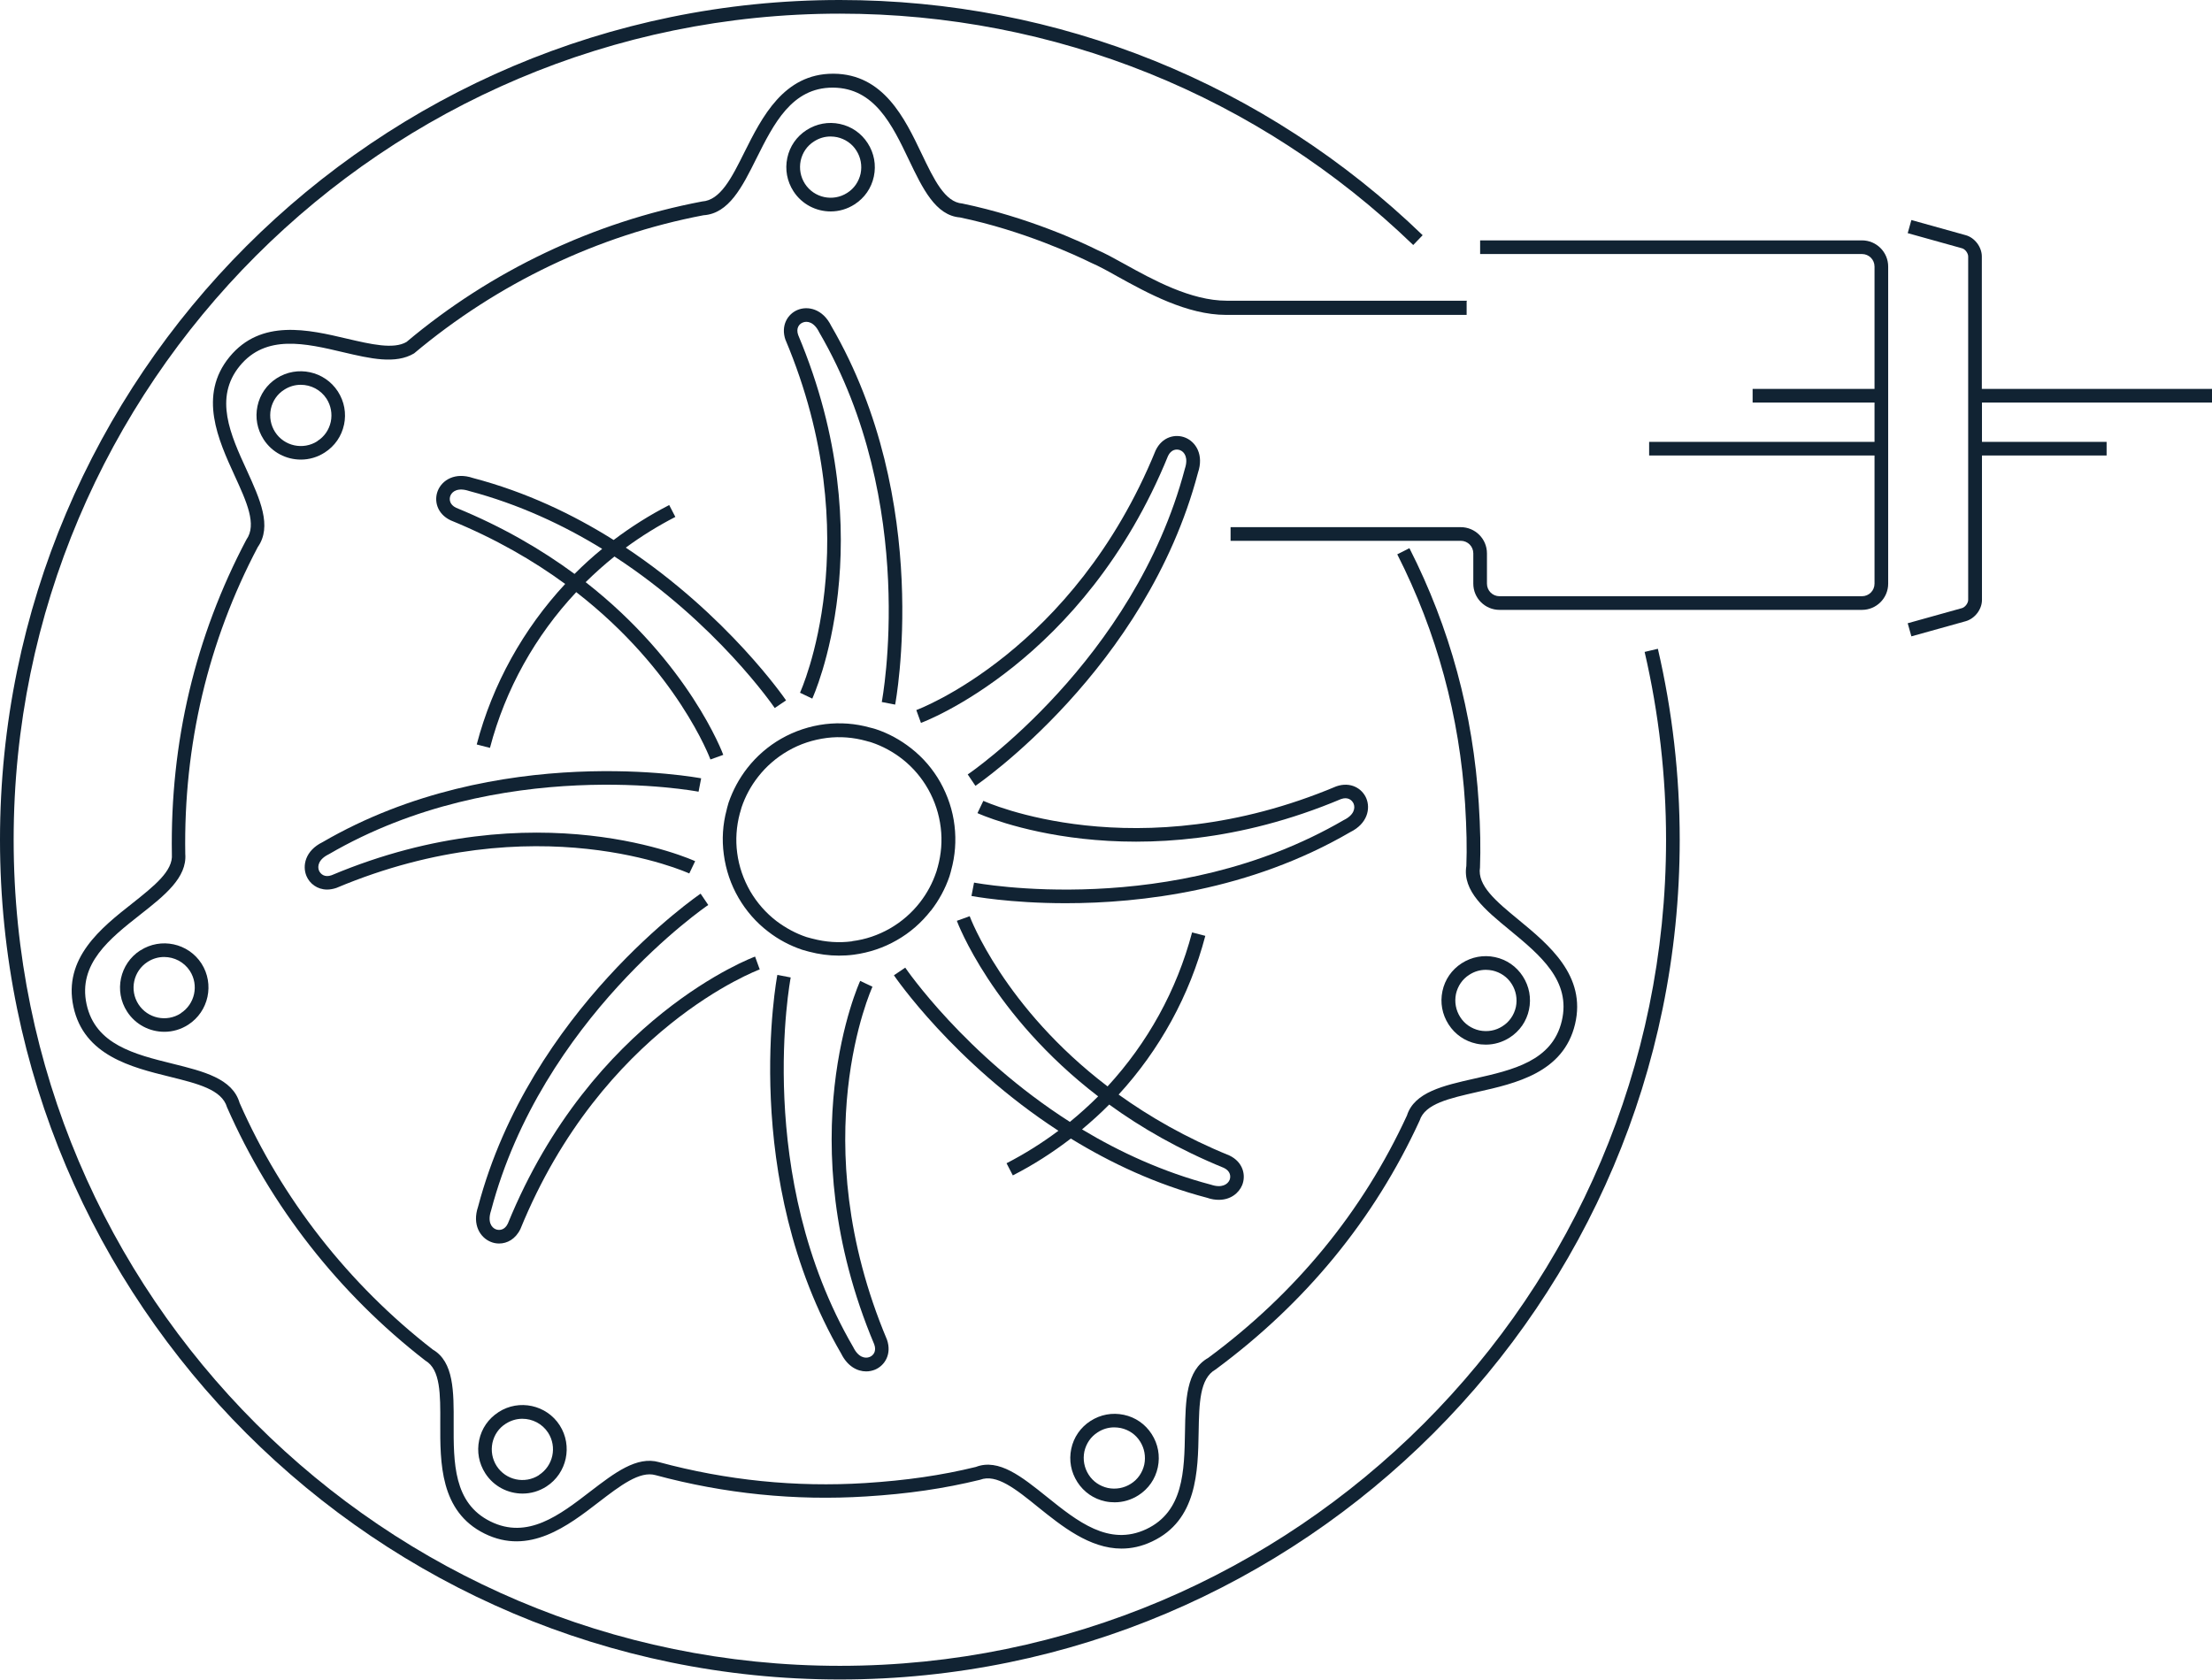 <?xml version="1.0" encoding="UTF-8"?>
<svg id="Artwork" xmlns="http://www.w3.org/2000/svg" viewBox="0 0 162.03 123.05">
  <defs>
    <style>
      .cls-1 {
        fill: #112333;
      }
    </style>
  </defs>
  <path class="cls-1" d="M68.18,66.73c.6-.77,1.06-1.62,1.37-2.53.03-.1.06-.2.09-.31l.03-.12h0c.3-1.08.38-2.18.25-3.28-.13-1.12-.49-2.19-1.04-3.18-.55-.97-1.26-1.8-2.14-2.49-.79-.62-1.65-1.09-2.58-1.4-.11-.04-.21-.06-.32-.09l-.12-.03c-1.07-.3-2.17-.38-3.27-.25-1.14.14-2.23.5-3.23,1.07-.96.55-1.8,1.28-2.48,2.15-.6.77-1.06,1.63-1.37,2.53-.04.13-.08.26-.11.39l-.03.13.48.13-.48-.13c-.29,1.08-.36,2.18-.21,3.28.15,1.13.51,2.2,1.08,3.18.56.96,1.29,1.8,2.17,2.47.76.59,1.6,1.03,2.49,1.33.13.04.26.08.39.11l.11.03c.72.19,1.46.29,2.19.29.37,0,.73-.02,1.1-.07,1.11-.15,2.17-.5,3.14-1.06.97-.55,1.8-1.28,2.49-2.16ZM62.43,68.96c-.97.13-1.95.06-2.9-.19l-.12-.03c-.11-.03-.22-.06-.33-.09-.78-.26-1.52-.66-2.2-1.17-.78-.6-1.42-1.33-1.92-2.18-.5-.87-.83-1.81-.96-2.81-.13-.97-.06-1.94.19-2.89h0s.04-.13.04-.13c.03-.11.06-.21.09-.32.27-.8.67-1.55,1.21-2.24.6-.77,1.34-1.41,2.19-1.9.88-.51,1.84-.82,2.85-.95.97-.12,1.94-.04,2.88.22l.14.04c.08.02.17.04.25.07.81.27,1.58.69,2.27,1.23.77.61,1.4,1.35,1.88,2.2.49.87.8,1.82.92,2.81.12.97.04,1.94-.22,2.89l.48.13-.48-.13-.04.13c-.02.08-.04.17-.07.24-.27.8-.67,1.55-1.2,2.23-.6.77-1.34,1.41-2.19,1.9-.86.49-1.79.81-2.77.93Z"/>
  <path class="cls-1" d="M23.96,65.17c.21,0,.44-.04.68-.12,14.64-6.16,25.74-1.11,25.85-1.06l.43-.9c-.11-.05-11.58-5.3-26.63,1.03-.5.18-.8-.07-.92-.33-.14-.33-.04-.84.72-1.21,12.56-7.31,26.93-4.61,27.08-4.58l.19-.98c-.15-.03-14.88-2.8-27.74,4.68-1.26.62-1.49,1.72-1.17,2.48.23.55.79.99,1.51.99Z"/>
  <path class="cls-1" d="M100.08,58.48c-.3-.71-1.14-1.24-2.2-.87-14.64,6.16-25.74,1.11-25.85,1.06l-.43.9c.11.05,11.59,5.3,26.63-1.03.5-.18.8.07.92.33.14.33.04.84-.72,1.21-12.56,7.31-26.93,4.61-27.08,4.58l-.19.98c.06.01,2.79.53,6.9.53,5.5,0,13.48-.92,20.85-5.21,1.26-.62,1.49-1.72,1.17-2.48Z"/>
  <path class="cls-1" d="M56.94,71.43c-.03.15-2.8,14.88,4.68,27.74.46.93,1.18,1.3,1.83,1.3.23,0,.45-.05.65-.13.71-.3,1.24-1.14.87-2.2-6.16-14.65-1.11-25.74-1.06-25.85l-.9-.43c-.05.11-5.3,11.58,1.03,26.63.18.5-.06.81-.33.92-.33.14-.84.04-1.21-.72-7.31-12.56-4.61-26.93-4.58-27.08l-.98-.19Z"/>
  <path class="cls-1" d="M57.54,24.9c6.16,14.65,1.11,25.74,1.06,25.85l.9.43c.05-.11,5.3-11.58-1.03-26.63-.18-.5.06-.81.33-.92.33-.14.84-.04,1.21.72,7.31,12.56,4.61,26.93,4.58,27.08l.98.19c.03-.15,2.8-14.88-4.68-27.74-.62-1.26-1.72-1.49-2.48-1.17-.71.3-1.24,1.14-.87,2.2Z"/>
  <path class="cls-1" d="M89.28,87.9c.87,0,1.47-.5,1.71-1.08.29-.72.07-1.69-.94-2.17-3.17-1.29-5.85-2.84-8.11-4.46,3-3.27,5.2-7.25,6.35-11.63l-.97-.25c-1.12,4.25-3.27,8.11-6.19,11.28-7.6-5.79-10.07-12.38-10.1-12.47l-.94.34c.03.09,2.57,6.89,10.35,12.86-.66.66-1.35,1.28-2.07,1.87-7.68-4.9-12-11.21-12.06-11.3l-.83.56c.06.09,4.37,6.4,12.05,11.39-1.19.89-2.46,1.69-3.8,2.38l.46.89c1.51-.77,2.92-1.68,4.25-2.7,2.9,1.78,6.24,3.36,9.98,4.34.31.11.6.15.87.15ZM81.25,80.92c2.34,1.7,5.12,3.3,8.4,4.64.48.23.52.62.42.88-.14.33-.57.62-1.37.35-3.52-.93-6.68-2.39-9.44-4.05.69-.58,1.36-1.18,1.99-1.82Z"/>
  <path class="cls-1" d="M55.65,71.02l-.34-.94c-.12.04-11.94,4.44-18.11,19.56-.23.48-.62.52-.88.42-.33-.13-.62-.56-.35-1.37,3.71-14.05,15.78-22.31,15.91-22.39l-.56-.83c-.12.08-12.5,8.54-16.3,22.93-.45,1.33.16,2.27.93,2.58.19.08.4.12.61.12.59,0,1.2-.32,1.56-1.06,6-14.71,17.42-18.98,17.53-19.02Z"/>
  <path class="cls-1" d="M70.89,56.74l.56.83c.12-.08,12.5-8.54,16.3-22.93.45-1.33-.16-2.27-.93-2.58-.72-.29-1.69-.07-2.17.94-6,14.71-17.41,18.98-17.53,19.02l.34.94c.12-.04,11.94-4.44,18.1-19.56.23-.48.62-.52.88-.42.33.13.62.56.35,1.37-3.71,14.05-15.78,22.31-15.91,22.39Z"/>
  <path class="cls-1" d="M136.39,17.61h-27.97v1h27.97c.51,0,.92.41.92.92v8.96h-8.93v1h8.93v2.88h-16.51v1h16.51v9.39c0,.51-.41.92-.92.92h-26.55c-.51,0-.92-.41-.92-.92v-2.22c0-1.06-.86-1.92-1.92-1.92h-16.86v1h16.86c.51,0,.92.41.92.92v2.22c0,1.06.86,1.92,1.92,1.92h26.55c1.06,0,1.92-.86,1.92-1.92v-23.23c0-1.06-.86-1.92-1.92-1.92Z"/>
  <path class="cls-1" d="M162.03,29.49v-1h-16.86v-9.7c0-.69-.52-1.38-1.18-1.56l-3.98-1.11-.27.96,3.98,1.11c.23.06.45.36.45.6v25.16c0,.24-.22.53-.45.6l-3.98,1.11.27.96,3.98-1.11c.67-.19,1.19-.87,1.19-1.56v-10.58h9.13v-1h-9.13v-2.88h16.86Z"/>
  <path class="cls-1" d="M25.2,31.12c.18-.85.02-1.71-.45-2.44-.97-1.5-2.98-1.93-4.48-.97-.73.47-1.23,1.19-1.41,2.04-.18.85-.02,1.71.45,2.44.62.96,1.66,1.48,2.73,1.48.6,0,1.21-.17,1.75-.52.73-.47,1.23-1.19,1.41-2.04ZM23.25,32.32c-1.04.67-2.43.37-3.1-.67-.32-.5-.43-1.1-.31-1.69.13-.59.47-1.09.98-1.41.37-.24.79-.36,1.21-.36.74,0,1.46.36,1.89,1.02.32.5.43,1.1.31,1.69-.13.59-.47,1.09-.98,1.41Z"/>
  <path class="cls-1" d="M10.27,69.63c-1.5.97-1.93,2.98-.96,4.48.62.96,1.66,1.48,2.73,1.48.6,0,1.21-.17,1.75-.52,1.5-.97,1.93-2.98.97-4.48-.97-1.5-2.98-1.93-4.48-.96ZM13.24,74.24h0c-1.04.67-2.43.37-3.1-.67-.67-1.04-.37-2.43.67-3.1.37-.24.79-.36,1.21-.36.74,0,1.46.36,1.89,1.02.67,1.04.37,2.43-.67,3.1Z"/>
  <path class="cls-1" d="M60.85,15.49c.6,0,1.21-.17,1.75-.52.73-.47,1.23-1.19,1.41-2.04.18-.85.02-1.71-.45-2.44-.47-.73-1.19-1.23-2.04-1.41-.84-.18-1.71-.02-2.44.45-.73.47-1.23,1.19-1.41,2.04-.18.85-.02,1.71.45,2.44.62.96,1.66,1.48,2.73,1.48ZM58.65,11.77c.13-.59.47-1.09.98-1.41.37-.24.78-.36,1.21-.36.16,0,.32.02.48.05.58.13,1.09.47,1.41.98.32.5.43,1.1.31,1.69-.13.58-.47,1.09-.98,1.41-1.04.67-2.43.37-3.1-.67-.32-.5-.43-1.1-.31-1.69Z"/>
  <path class="cls-1" d="M108.15,76.46c.23.05.46.07.69.07.62,0,1.22-.18,1.75-.52.73-.47,1.23-1.19,1.41-2.04.18-.85.02-1.71-.45-2.44-.47-.73-1.19-1.23-2.04-1.41-.84-.18-1.71-.02-2.44.45-.73.47-1.23,1.19-1.41,2.04s-.02,1.71.45,2.44c.47.73,1.19,1.23,2.04,1.41ZM106.65,72.82c.13-.58.47-1.09.98-1.41.37-.24.78-.36,1.21-.36.16,0,.32.02.48.05.58.13,1.09.47,1.41.98.32.5.43,1.1.31,1.69-.13.58-.47,1.09-.98,1.41h0c-.5.33-1.1.43-1.69.31-.58-.13-1.09-.47-1.41-.98-.32-.5-.43-1.1-.31-1.69Z"/>
  <path class="cls-1" d="M82.32,103.65c-.85-.18-1.71-.02-2.44.45-.73.47-1.23,1.19-1.41,2.04s-.02,1.71.45,2.44c.47.73,1.19,1.23,2.04,1.41.23.05.46.07.69.07.62,0,1.22-.18,1.75-.52.73-.47,1.23-1.19,1.41-2.04.18-.85.02-1.71-.45-2.44-.47-.73-1.19-1.23-2.04-1.41ZM83.82,107.29c-.13.58-.47,1.09-.98,1.41h0c-.5.32-1.1.43-1.69.31-.58-.13-1.09-.47-1.41-.98-.32-.5-.43-1.1-.31-1.69.13-.58.47-1.09.98-1.41.37-.24.78-.36,1.21-.36.16,0,.32.02.48.05.59.13,1.09.47,1.41.98.32.5.43,1.1.31,1.69Z"/>
  <path class="cls-1" d="M36.51,103.46c-.73.47-1.23,1.19-1.41,2.04-.18.85-.02,1.71.45,2.44.62.96,1.66,1.48,2.73,1.48.6,0,1.21-.17,1.75-.52,1.5-.97,1.93-2.98.97-4.48s-2.98-1.94-4.48-.97ZM39.48,108.07c-1.04.67-2.43.37-3.1-.67-.32-.5-.43-1.1-.31-1.69.13-.59.47-1.09.98-1.41.38-.24.79-.36,1.21-.36.74,0,1.46.36,1.89,1.02.67,1.04.37,2.43-.67,3.1Z"/>
  <path class="cls-1" d="M107.47,22.03h-17.62c-2.62,0-5.41-1.54-7.45-2.67-.79-.44-1.47-.81-2.01-1.04-1.1-.55-5.07-2.41-9.9-3.41-1.28-.1-2.07-1.75-2.98-3.65-1.24-2.6-2.79-5.83-6.44-5.86h-.05c-3.61,0-5.21,3.19-6.49,5.75-.94,1.89-1.76,3.52-3.1,3.61-7.95,1.51-15.46,5.08-21.65,10.29-.95.56-2.61.17-4.37-.24-2.8-.66-6.29-1.48-8.6,1.34-2.31,2.82-.82,6.08.38,8.7.88,1.92,1.64,3.58.86,4.68-3.76,7.12-5.59,14.87-5.46,23.05.1,1.23-1.3,2.33-2.91,3.61-2.26,1.78-5.07,4-4.3,7.57.77,3.57,4.25,4.43,7.05,5.12,2.05.51,3.82.94,4.2,2.24,3.18,7.23,8.18,13.64,14.53,18.56,1.11.65,1.1,2.47,1.09,4.58-.01,2.88-.03,6.47,3.24,8.09,3.27,1.62,6.11-.56,8.39-2.32,1.54-1.18,2.98-2.29,4.14-1.96,5.04,1.36,10.23,1.89,15.43,1.56,3.05-.19,5.68-.57,8.34-1.22,1.2-.46,2.62.68,4.26,2.01,1.72,1.38,3.76,3.03,6.1,3.03.72,0,1.46-.15,2.24-.52,3.3-1.55,3.36-5.13,3.41-8.01.04-2.11.07-3.93,1.24-4.59,6.59-4.87,11.62-10.99,14.95-18.24.39-1.23,2.17-1.62,4.22-2.09,2.81-.63,6.31-1.41,7.16-4.96s-1.92-5.83-4.14-7.66c-1.63-1.34-3.03-2.5-2.82-3.83.05-1.42.03-2.82-.09-4.69-.41-6.57-2.11-12.86-5.08-18.7l-.89.45c2.9,5.72,4.57,11.88,4.97,18.31.11,1.83.14,3.2.09,4.52-.3,1.84,1.39,3.23,3.18,4.7,2.22,1.83,4.51,3.72,3.81,6.66-.7,2.94-3.6,3.59-6.4,4.22-2.26.51-4.4.99-4.94,2.7-3.24,7.04-8.16,13.03-14.56,17.76-1.62.91-1.66,3.1-1.7,5.42-.05,2.87-.1,5.84-2.84,7.13-2.74,1.28-5.05-.58-7.29-2.38-1.81-1.45-3.51-2.83-5.19-2.18-2.53.62-5.11.99-8.1,1.18-5.09.32-10.18-.2-15.1-1.53-1.64-.47-3.28.8-5.02,2.13-2.27,1.75-4.62,3.56-7.34,2.21-2.71-1.34-2.7-4.31-2.69-7.18.01-2.32.02-4.51-1.53-5.41-6.16-4.78-11.06-11.05-14.15-18.07-.52-1.79-2.65-2.31-4.9-2.87-2.79-.69-5.67-1.4-6.31-4.36-.64-2.96,1.69-4.8,3.94-6.57,1.77-1.39,3.43-2.71,3.29-4.44-.13-7.98,1.67-15.57,5.31-22.48,1.07-1.52.16-3.51-.8-5.62-1.2-2.61-2.43-5.31-.52-7.65,1.92-2.34,4.81-1.66,7.6-1,1.96.46,3.81.89,5.17.08,6.13-5.15,13.48-8.65,21.2-10.12,1.86-.12,2.84-2.08,3.87-4.15,1.28-2.56,2.6-5.2,5.59-5.2h.04c3.02.03,4.31,2.7,5.55,5.3,1,2.09,1.95,4.07,3.74,4.21,4.64.97,8.52,2.79,9.62,3.33.52.22,1.18.58,1.94,1.01,2.14,1.18,5.06,2.8,7.93,2.8h17.62v-1Z"/>
  <path class="cls-1" d="M49.02,37c-1.44.74-2.8,1.6-4.07,2.56-2.97-1.87-6.42-3.52-10.3-4.54-1.33-.45-2.27.16-2.58.93-.29.72-.07,1.69.94,2.17,3.3,1.35,6.07,2.96,8.39,4.66-3.06,3.3-5.32,7.33-6.48,11.76l.97.25c1.13-4.31,3.33-8.22,6.32-11.41,7.4,5.74,9.8,12.18,9.83,12.26l.94-.34c-.03-.09-2.5-6.73-10.08-12.65.67-.66,1.37-1.29,2.11-1.88,7.48,4.87,11.68,11.01,11.74,11.1l.83-.56c-.06-.09-4.26-6.22-11.74-11.19,1.14-.84,2.35-1.59,3.63-2.25l-.46-.89ZM42.09,42.05c-2.4-1.77-5.26-3.45-8.68-4.85-.48-.23-.52-.62-.42-.88.13-.33.56-.62,1.37-.35,3.66.97,6.92,2.5,9.75,4.24-.71.58-1.38,1.19-2.02,1.83Z"/>
  <path class="cls-1" d="M120.47,47.76c1.04,4.49,1.57,9.12,1.57,13.76,0,33.37-27.15,60.52-60.52,60.52S1,94.9,1,61.52,28.15,1,61.52,1c15.75,0,30.67,6.02,42,16.95l.69-.72C92.7,6.12,77.53,0,61.52,0,27.6,0,0,27.6,0,61.52s27.6,61.52,61.52,61.52,61.52-27.6,61.52-61.52c0-4.72-.54-9.43-1.6-13.99l-.97.23Z"/>
</svg>